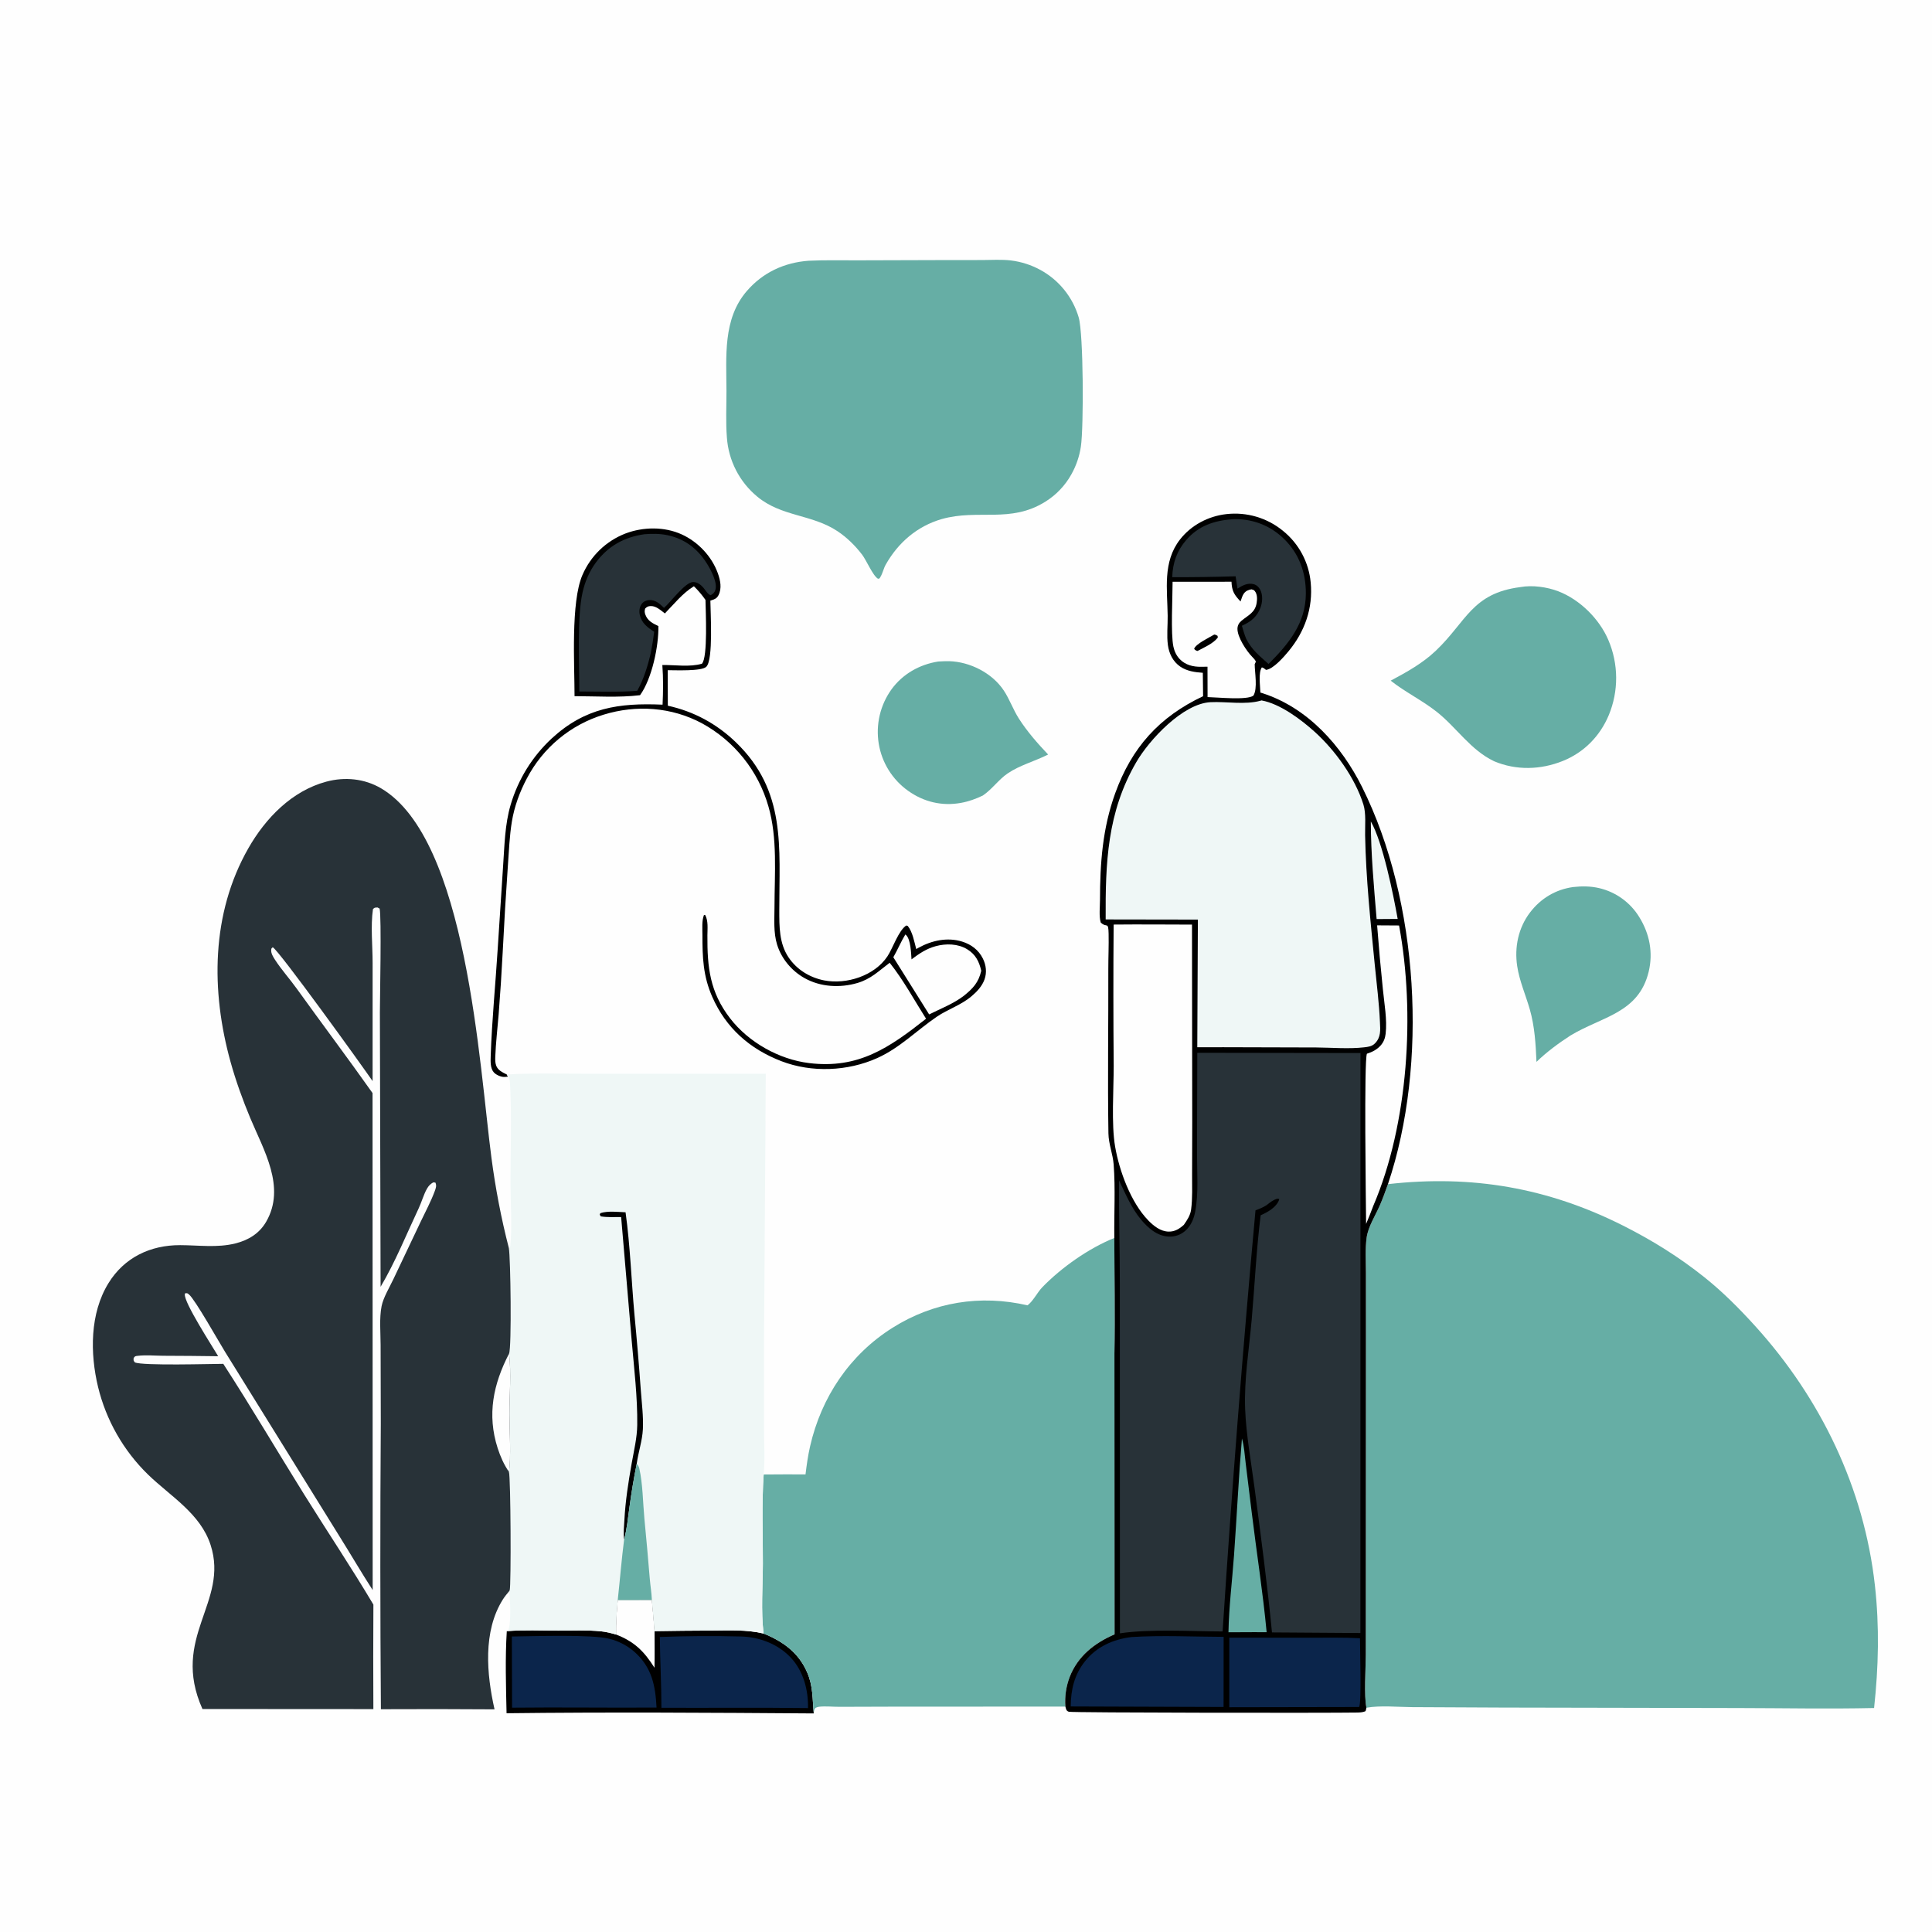 <svg xmlns="http://www.w3.org/2000/svg" clip-rule="evenodd" fill-rule="evenodd" stroke-linejoin="round" stroke-miterlimit="2" viewBox="0 0 1024 1024"><g fill-rule="nonzero"><path d="m0 0h1024v1024h-1024z" fill="#fefefe"></path><path d="m833.757 470.156c4.534-.516 9.291-.501 13.749.543.549.127 1.095.267 1.638.421s1.081.321 1.616.502c.534.181 1.063.375 1.588.582s1.044.427 1.558.66c.513.233 1.021.479 1.522.738.502.258.997.529 1.485.812s.968.578 1.441.885.939.625 1.396.955.906.671 1.347 1.024c.44.353.871.716 1.294 1.09.422.374.835.758 1.238 1.153s.796.799 1.179 1.213c.383.415.755.838 1.117 1.271s.713.874 1.052 1.324c.34.45.669.908.986 1.375s.622.941.915 1.423c5.432 8.777 7.391 18.748 4.967 28.855-5.298 22.089-24.817 23.772-41.486 33.874-6.185 3.977-12.722 8.828-17.989 13.954-.398-9.32-.947-18.744-3.525-27.762-2.187-7.651-5.51-15.098-6.704-22.994-1.511-9.996.595-20.229 6.746-28.347 5.676-7.493 13.581-12.247 22.87-13.551z" fill="#66aea5"></path><path d="m497.252 350.628c1.939-.107 3.901-.24 5.843-.185 11.038.311 22.836 6.296 28.97 15.59 3.063 4.64 4.933 10.095 7.939 14.796 4.437 6.939 9.878 13.129 15.527 19.088-6.917 3.512-15.052 5.651-21.428 9.995-4.835 3.295-8.177 8.312-13.155 11.725-3.732 1.804-7.554 3.179-11.645 3.913-10.06 1.806-19.723-.497-28.01-6.425-.513-.365-1.016-.743-1.51-1.133s-.978-.792-1.453-1.206c-.474-.413-.938-.839-1.391-1.276s-.895-.884-1.326-1.343-.851-.928-1.259-1.407c-.407-.479-.803-.969-1.187-1.468-.383-.499-.754-1.008-1.113-1.525s-.704-1.043-1.037-1.577c-.333-.535-.652-1.077-.957-1.627-.306-.551-.598-1.108-.876-1.673s-.542-1.136-.792-1.713c-.25-.578-.486-1.162-.707-1.751s-.427-1.184-.619-1.783c-.191-.599-.368-1.203-.53-1.812-.162-.608-.309-1.22-.44-1.836-.132-.615-.248-1.234-.349-1.855-.101-.622-.188-1.246-.259-1.873-.071-.626-.126-1.254-.167-1.883-.04-.629-.065-1.258-.074-1.889-.009-.63-.003-1.26.018-1.89s.058-1.259.11-1.887c.053-.629.12-1.255.203-1.88s.182-1.247.295-1.867.242-1.237.385-1.851c.144-.614.303-1.224.476-1.83s.362-1.207.565-1.804.42-1.188.652-1.774.478-1.166.739-1.741c.26-.574.534-1.141.823-1.702.288-.561.59-1.114.905-1.659.315-.546.644-1.084.985-1.614.341-.529.696-1.05 1.063-1.563 5.934-8.184 14.882-13.25 24.786-14.805z" fill="#66aea5"></path><path d="m327.415 848.048 18.085-.043c.535 5.503 1.013 11.012 1.433 16.525 10.014-.164 20.029-.265 30.044-.302 9.265-.044 18.663-.588 27.739 1.583 10.347 4.185 18.613 10.166 23.138 20.69 3.14 7.302 2.714 13.969 3.454 21.653-54.227-.387-108.599-.746-162.821-.1-.303-14.293-.779-29.28.123-43.522 9.009-.705 18.27-.289 27.317-.262 7.454.022 15.219-.385 22.622.36 2.696.272 5.362.937 7.956 1.704-.118-6.115.342-12.203.91-18.286z"></path><path d="m327.415 848.048 18.085-.043c.535 5.503 1.013 11.012 1.433 16.525.006 6.465.113 12.95-.043 19.412-5.455-8.687-10.708-13.901-20.385-17.608-.118-6.115.342-12.203.91-18.286z" fill="#fefefe"></path><path d="m271.289 867.381c11.682-.125 42.022-1.21 51.636 1.2 1.254.306 2.485.688 3.692 1.145s2.381.985 3.524 1.586c1.142.601 2.243 1.269 3.304 2.005 1.061.735 2.072 1.533 3.035 2.393 9.007 8.106 10.93 17.752 11.496 29.332-25.522.18-51.045-.221-76.568.062z" fill="#0b254b"></path><path d="m349.726 867.633c14.249-.529 28.79-.624 43.045-.26 9.788.249 19.624 4.019 26.396 11.241 6.635 7.076 9.324 17.17 9.081 26.703-25.886-.324-51.794-.053-77.684-.159.002-12.475-.718-25.03-.838-37.525z" fill="#0b254b"></path><path d="m805.82 311.176c6.317-1.165 14.197-.065 20.172 2.245 11.393 4.402 21.697 14.605 26.469 25.813.334.783.649 1.573.944 2.371s.57 1.603.825 2.415.489 1.63.704 2.453c.214.823.408 1.652.581 2.485s.326 1.669.457 2.51.242 1.684.332 2.531c.089.846.158 1.694.205 2.543s.074 1.7.079 2.551-.011 1.701-.048 2.551-.096 1.699-.175 2.546-.18 1.692-.301 2.534c-.121.843-.264 1.681-.427 2.516s-.346 1.666-.551 2.492c-.204.826-.429 1.646-.674 2.461s-.511 1.623-.796 2.425c-.285.801-.59 1.595-.915 2.382-4.66 11.147-13.113 19.791-24.355 24.319-11.762 4.736-24.684 5.112-36.429.166-12.616-6.019-19.81-17.84-30.489-26.258-7.744-6.105-16.676-10.405-24.335-16.462 8.564-4.582 16.885-9.169 23.977-15.922 16.211-15.434 19.069-30.399 44.75-33.667z" fill="#66aea5"></path><path d="m304.521 368.976c.007-16.727-2.066-49.84 4.201-64.269.268-.622.551-1.237.849-1.845.299-.608.612-1.208.94-1.801.328-.592.671-1.176 1.028-1.751.357-.576.729-1.142 1.115-1.699.385-.557.784-1.104 1.197-1.641s.838-1.063 1.277-1.579.891-1.021 1.355-1.514.94-.975 1.428-1.444c.488-.47.987-.927 1.498-1.372s1.032-.876 1.564-1.295c.533-.419 1.075-.824 1.627-1.216.553-.392 1.115-.77 1.686-1.134s1.151-.713 1.74-1.048 1.185-.656 1.789-.961c.605-.305 1.217-.595 1.836-.87s1.244-.534 1.876-.778c9.35-3.539 20.56-3.706 29.743.46 8.691 3.942 15.994 11.668 19.218 20.675 1.313 3.669 2.202 7.96.31 11.598-.891 1.714-2.025 2.121-3.751 2.682-.179.059-.359.112-.539.168.035 6.089 1.629 31.221-2.128 35.036-2.46 2.498-16.74 1.823-20.469 1.835l.048 18.825c13.813 3.02 25.909 9.586 36.093 19.407 26.739 25.788 22.956 55.526 22.984 89.053.008 8.594-.086 17.438 4.886 24.889 4.365 6.539 11.297 10.768 18.952 12.252 11.81 2.288 26.639-2.491 33.45-12.72 2.895-4.349 5.84-13.593 9.994-16.394l.801.23c2.587 3.219 3.443 8.344 4.502 12.26.399-.231.8-.457 1.205-.678 7.013-3.876 15.297-5.707 23.151-3.268 4.778 1.483 8.659 4.396 10.934 8.922 1.753 3.487 2.214 7.422.896 11.135-1.281 3.606-4.069 6.549-6.955 8.969-5.697 4.778-12.402 6.756-18.356 10.81-10.681 7.271-19.572 16.52-31.584 21.909-15.636 7.014-34.713 7.811-50.745 1.641-16.768-6.454-29.384-17.586-36.648-34.078-4.909-11.145-5.217-20.977-5.221-32.934-.001-3.277-.387-7.34.803-10.439l.628-.094c1.743 3.114 1.228 7.387 1.207 10.846-.102 16.948 1.291 30.019 12.024 43.966 9.787 12.717 25.946 21.783 41.834 23.727 26.216 3.207 42.472-8.078 62.038-23.499-6.257-9.869-11.996-20.522-19.277-29.662-5.762 4.318-9.967 8.632-17.118 10.72-9.239 2.698-19.51 2.159-27.998-2.585-6.789-3.795-12.211-10.23-14.539-17.679-2.013-6.443-1.408-13.48-1.4-20.144.021-17.316 1.685-36.462-3.235-53.241-.331-1.16-.692-2.311-1.081-3.453s-.805-2.274-1.25-3.395-.917-2.231-1.417-3.329-1.027-2.183-1.58-3.255c-.554-1.072-1.134-2.129-1.74-3.172s-1.238-2.071-1.895-3.082c-.657-1.012-1.339-2.007-2.045-2.985-.707-.978-1.437-1.938-2.191-2.879-.754-.942-1.531-1.865-2.331-2.768s-1.622-1.785-2.465-2.648-1.708-1.704-2.593-2.523-1.79-1.616-2.715-2.391-1.869-1.526-2.831-2.254-1.941-1.432-2.938-2.111-2.011-1.334-3.04-1.963-2.074-1.232-3.133-1.809c-16.104-8.599-34.699-9.888-52.083-4.559-1.082.33-2.155.687-3.219 1.07-1.065.383-2.119.793-3.163 1.228s-2.076.896-3.097 1.383-2.03.999-3.025 1.536c-.996.537-1.978 1.098-2.945 1.683-.968.586-1.921 1.195-2.858 1.828-.938.633-1.859 1.288-2.764 1.967s-1.793 1.379-2.663 2.102c-.871.722-1.723 1.466-2.556 2.231s-1.647 1.55-2.441 2.355c-.795.805-1.569 1.63-2.322 2.473-.753.844-1.485 1.706-2.196 2.586s-1.4 1.777-2.066 2.691-1.309 1.844-1.929 2.791c-.62.946-1.216 1.907-1.789 2.882-.572.976-1.12 1.965-1.643 2.968-3.794 7.147-6.652 14.93-7.962 22.928-1.252 7.641-1.538 15.546-2.105 23.272-1.079 15.404-2.003 30.818-2.77 46.241-.565 10.9-1.275 21.791-2.128 32.672-.596 7.456-1.511 14.963-1.787 22.431-.057 1.543-.064 3.16.458 4.633.909 2.567 3.39 3.63 5.651 4.771l.612 1.116c-.729.095-1.487.221-2.227.179-1.806-.1-4.159-1.141-5.341-2.523-1.835-2.146-1.664-5.864-1.575-8.54.636-19.084 2.57-38.332 3.751-57.418l2.8-43.025c.779-10.952.903-22.314 4.065-32.896.493-1.666 1.041-3.314 1.644-4.943s1.259-3.237 1.97-4.822 1.473-3.145 2.288-4.679c.815-1.535 1.681-3.04 2.596-4.516.916-1.477 1.88-2.921 2.892-4.332 1.013-1.412 2.071-2.789 3.176-4.13s2.253-2.643 3.444-3.907c1.192-1.265 2.425-2.488 3.698-3.669 17.723-16.317 35.56-18.923 58.775-17.916.307-6.988.414-14.045-.128-21.024 6.602-.08 14.653 1.205 20.986-.683 3.206-3.366 1.965-28.21 1.882-33.823-1.869-2.656-3.81-4.957-6.129-7.23-5.833 3.504-10.674 9.552-15.394 14.403-2.154-1.628-4.674-4.026-7.545-3.912-1.361.054-1.958.413-2.912 1.323-.345 1.242-.331 2.017.105 3.209 1.221 3.335 3.908 4.66 6.916 6.067.205 10.633-3.428 27.979-9.728 36.646-11.279 1.364-23.348.535-34.718.516z"></path><path d="m479.847 495.29c.144.113.305.208.433.339 2.453 2.517 2.596 9.431 2.842 12.853 4.113-3.07 7.866-5.656 12.889-7.008 5.392-1.451 11.688-1.331 16.577 1.627 4.446 2.69 6.406 6.543 7.489 11.442-1.42 6.263-4.465 9.431-9.324 13.331-5.504 4.174-12.138 6.714-18.289 9.784l-18.982-30.292c2.259-3.955 4.003-8.16 6.365-12.076z" fill="#fefefe"></path><path d="m341.511 283.16c4.071-.329 8.13-.354 12.145.481 9.14 1.902 15.913 7.039 20.891 14.853 2.126 3.337 5.895 10.253 4.6 14.206-.5 1.525-1.202 1.993-2.483 2.782-1.532-.432-2.767-2.691-3.769-3.894-1.363-1.636-3.3-3.127-5.536-3.095-4.21.06-11.734 10.487-15.418 13.685-2.322-2.2-4.486-4.324-7.935-4.117-1.508.09-2.938.755-3.865 1.98-1.28 1.691-1.484 4.065-.99 6.067 1.054 4.269 4.111 6.498 7.59 8.749-.48 3.793-1.069 7.517-1.822 11.266-1.548 6.762-3.77 13.968-7.182 20.022-10.132.777-20.529.344-30.694.355.007-14.428-1.23-39.262 1.699-52.403 1.275-5.723 3.573-11.191 7.067-15.92 6.486-8.779 15-13.487 25.702-15.017z" fill="#283238"></path><path d="m428.619 138.198c8.536-.417 17.169-.191 25.716-.217l42.563-.126 23.789-.027c4.95-.023 10.113-.363 15.025.204 1.375.167 2.74.399 4.093.695 1.353.297 2.69.656 4.009 1.079s2.615.908 3.888 1.454 2.518 1.151 3.734 1.815c.606.331 1.204.676 1.793 1.036s1.169.734 1.74 1.123 1.132.791 1.683 1.207 1.092.845 1.622 1.287c.53.443 1.049.898 1.557 1.366s1.004.948 1.488 1.44c.484.493.956.997 1.416 1.512.459.515.906 1.042 1.339 1.579.434.537.854 1.085 1.261 1.643s.8 1.126 1.179 1.703.744 1.163 1.094 1.758.685 1.199 1.006 1.81.626 1.23.917 1.857c.29.627.565 1.26.824 1.9s.503 1.286.731 1.938c.227.652.439 1.309.634 1.971 2.567 8.726 2.696 58.237 1.167 68.475-.193 1.292-.445 2.572-.754 3.841s-.675 2.521-1.098 3.757-.9 2.45-1.433 3.643-1.118 2.359-1.756 3.498c-.41.737-.843 1.46-1.299 2.169s-.934 1.403-1.433 2.082c-.5.679-1.021 1.342-1.562 1.988-.542.646-1.104 1.274-1.685 1.885s-1.181 1.202-1.8 1.775-1.256 1.125-1.909 1.657c-.654.533-1.324 1.044-2.01 1.534s-1.387.958-2.103 1.403c-18.573 11.621-35.559 3.728-54.903 9.203-12.988 3.766-23.063 12.421-29.68 24.129-1.183 2.095-1.593 4.52-2.828 6.557-.597.986-.215.7-1.266.958-2.786-1.644-6.031-9.622-8.444-12.791-3.607-4.735-8.1-9.149-13.069-12.443-13.6-9.015-29.609-7.606-42.505-18.313-.58-.48-1.147-.974-1.702-1.482-.555-.509-1.096-1.031-1.625-1.566-.529-.536-1.043-1.085-1.544-1.647s-.987-1.136-1.459-1.722c-.471-.587-.928-1.185-1.37-1.794-.441-.609-.867-1.229-1.277-1.86s-.804-1.272-1.182-1.923c-.377-.651-.738-1.311-1.083-1.98s-.672-1.347-.982-2.033c-.31-.685-.602-1.378-.877-2.079s-.533-1.408-.772-2.121-.46-1.432-.663-2.157-.388-1.454-.554-2.188-.313-1.472-.442-2.214c-.129-.741-.239-1.485-.33-2.232s-.164-1.496-.217-2.247c-.65-8.147-.221-16.563-.234-24.747-.029-18.2-2.01-38.049 10.711-52.875 8.518-9.927 19.958-15.207 32.871-16.147z" fill="#66aea5"></path><path d="m590.613 656.154c.049 20.392.466 40.86.064 61.244l.076 148.836c-10.579 4.584-19.442 11.473-23.761 22.5-.483 1.253-.895 2.528-1.236 3.827s-.608 2.612-.803 3.941c-.194 1.328-.314 2.663-.359 4.005-.046 1.342-.017 2.682.087 4.021l-91.923.04-27.752.085c-3.458.016-7.526-.439-10.909-.038-.671.08-1.25.337-1.863.6-.813.964-.792 1.731-.926 2.939-.74-7.684-.314-14.351-3.454-21.653-4.525-10.524-12.791-16.505-23.138-20.69-1.439-11.958-.417-25.079-.382-37.168.046-15.604-.648-31.598.428-47.137 7.393-.066 14.785-.082 22.178-.048.601-4.976 1.294-9.918 2.407-14.809 5.945-26.114 21.017-48.637 43.756-62.929 21.706-13.643 46.55-17.625 71.495-11.865 3-2.221 5.178-6.844 7.883-9.632 10.09-10.402 24.599-20.643 38.132-26.069z" fill="#66aea5"></path><path d="m268.618 569.505c15.328-.922 30.989-.318 46.359-.4l90.898-.006-.898 139.596-.014 48.414c-.005 7.996.55 16.466-.201 24.397-1.076 15.539-.382 31.533-.428 47.137-.035 12.089-1.057 25.21.382 37.168-9.076-2.171-18.474-1.627-27.739-1.583-10.015.037-20.03.138-30.044.302-.42-5.513-.898-11.022-1.433-16.525l-18.085.043c-.568 6.083-1.028 12.171-.91 18.286-2.594-.767-5.26-1.432-7.956-1.704-7.403-.745-15.168-.338-22.622-.36-9.047-.027-18.308-.443-27.317.262l.88-.678c1.457-3.726.989-16.271.309-20.416.117-.193.283-.364.35-.58.808-2.599.562-59.967-.413-62.768 1.218-7.019.292-22.896.29-30.557-.002-9.984 1-22.312-.214-32.096 1.447-3.259.816-50.947-.122-55.977l.549-.217c.163-.6.232-.783.301-1.481.883-9.041.054-23.241.043-32.667-.019-17.276.682-34.853-.227-52.076-.087-1.655-.096-3.077-1.126-4.398z" fill="#eff7f6"></path><path d="m329.221 645.058c-3.555-.01-7.325.22-10.829-.36l-.521-.989.343-.719c3.999-1.284 9.192-.628 13.347-.449 2.481 17.833 3.072 36.069 4.691 54.007 1.297 13.444 2.43 26.902 3.397 40.373.492 6.731 1.419 13.801 1.095 20.546-.291 6.072-2.441 12.29-3.268 18.36-1.535 7.645-2.819 15.332-3.85 23.061-.799 5.63-1.337 11.547-2.825 17.045-.487-3.234-.028-7.028.144-10.295.537-10.187 2.103-20.062 3.873-30.09 1.169-6.616 2.847-13.514 2.935-20.237.194-14.779-1.681-30.075-2.949-44.833z"></path><path d="m337.476 775.827c.723.82 1.125 1.419 1.374 2.507 1.851 8.078 1.9 18.207 2.691 26.544 1.03 10.632 1.982 21.271 2.857 31.916.315 3.707.957 7.51 1.102 11.211l-18.085.043c1.177-10.694 2.013-21.447 3.386-32.115 1.488-5.498 2.026-11.415 2.825-17.045 1.031-7.729 2.315-15.416 3.85-23.061z" fill="#66aea5"></path><path d="m735.643 627.622c44.443-5.027 84.666 1.873 124.634 21.985 15.349 7.725 29.66 16.63 43.095 27.362 9.808 7.835 18.592 16.676 27.009 25.971 34.654 38.268 57.611 85.798 63.354 137.308 2.444 21.923 1.942 43.163-.428 65.033-23.9.543-47.898.055-71.807.013l-125.19-.248-47.945-.229c-7.581-.05-16.677-1.001-24.127.318-1.386-6.635-.358-20.736-.332-28.012l.024-58.09.054-112.604-.014-32.008c-.001-6.083-.452-12.562.398-18.583.8-5.674 4.579-11.536 6.889-16.792 1.642-3.734 3.008-7.586 4.386-11.424z" fill="#66aea5"></path><path d="m107.303 905.81c-17.047-38.085 14.169-56.468 4.334-86.907-5.404-16.726-21.237-25.776-33.189-37.364-.808-.787-1.602-1.587-2.381-2.402-.78-.815-1.545-1.643-2.296-2.484-.751-.842-1.486-1.696-2.207-2.563s-1.426-1.747-2.116-2.639-1.364-1.796-2.023-2.711c-.658-.915-1.3-1.842-1.926-2.78s-1.236-1.887-1.828-2.846c-.593-.959-1.169-1.929-1.728-2.908-.558-.979-1.1-1.968-1.624-2.967-.524-.998-1.031-2.005-1.52-3.021-.489-1.017-.96-2.041-1.413-3.074-.453-1.032-.888-2.072-1.305-3.12-.416-1.048-.815-2.103-1.194-3.165-.38-1.061-.741-2.129-1.084-3.204-.342-1.074-.665-2.154-.97-3.24-.305-1.085-.59-2.176-.857-3.272-4.292-17.843-4.388-39.002 5.525-55.066 8.385-13.587 22.178-20.173 37.994-20.127 9.755.029 19.657 1.493 29.255-.91 6.894-1.725 12.733-5.255 16.361-11.562 10.529-18.302-1.378-37.904-8.468-54.894-4.029-9.654-7.659-19.713-10.458-29.796-10.429-37.563-10.327-78.523 9.43-113.17 9.12-15.994 23.065-30.442 41.372-35.343 9.818-2.628 20.19-1.626 29.002 3.555 45.66 26.849 51.99 146.725 58.493 195.91 2.146 16.23 5.132 31.877 9.208 47.72.938 5.03 1.569 52.718.122 55.977 1.214 9.784.212 22.112.214 32.096.002 7.661.928 23.538-.29 30.557.975 2.801 1.221 60.169.413 62.768-.067.216-.233.387-.35.58-1.153 1.385-2.313 2.781-3.277 4.307-10.669 16.901-8.6 39.683-4.407 58.236-20.078-.145-40.156-.166-60.235-.065-.384-50.461-.402-100.921-.054-151.38l-.098-41.519c-.003-6.546-.753-14.416.532-20.796.914-4.539 4.286-10.074 6.293-14.354l14.562-30.66c2.446-5.158 5.293-10.431 7.267-15.772.611-1.651 1.138-2.998.377-4.655l-1.139-.098c-1.508.851-2.413 1.779-3.287 3.29-1.79 3.095-2.822 7.033-4.372 10.325-6.509 13.821-12.461 28.612-20.242 41.729l-.378-145.488c.007-6.626.932-50.806-.141-54.974l-1.112-.588c-1.308.122-1.446-.113-2.417.865-1.299 9.102-.176 19.323-.18 28.562l-.01 62.6c-5.577-8.155-49.777-69.498-52.93-70.942-.626.611-.697.454-.796 1.233-.247 1.934 1.038 3.898 2.043 5.449 3.415 5.274 7.777 10.099 11.463 15.225 13.319 18.522 27.019 36.748 40.196 55.375l.064 263.404c-5.999-9.26-11.558-18.844-17.423-28.196l-60.798-98.03c-3.298-5.31-15.88-27.707-19.089-30.387-.912-.762-.884-.793-2.113-.651-.044.16-.109.315-.131.479-.572 4.292 14.598 27.635 17.676 32.859-9.709-.138-19.418-.221-29.127-.249-4.426-.022-9.284-.495-13.636.049-1.237.154-1.359.18-2.039 1.141-.097 1.312-.162 1.288.632 2.322 3.99 1.867 40.614.786 46.873.773 14.694 22.685 28.431 46.065 42.728 69.007 12.187 19.557 25.05 38.795 36.829 58.59-.109 18.468-.114 36.935-.014 55.401z" fill="#283238"></path><path d="m269.812 717.437c1.214 9.784.212 22.112.214 32.096.002 7.661.928 23.538-.29 30.557-2.635-3.797-4.549-8.145-5.961-12.535-5.714-17.758-2.339-33.932 6.037-50.118z" fill="#fefefe"></path><path d="m637.52 356.594c-4.191-.284-8.417-.86-11.966-3.284-3.856-2.634-5.927-6.862-6.542-11.403-.678-5.012-.053-10.418-.118-15.482-.181-14.018-2.734-28.55 6.504-40.442 5.95-7.659 15.042-12.427 24.633-13.497.664-.075 1.33-.134 1.997-.176.667-.043 1.335-.068 2.003-.077.669-.009 1.337-.001 2.005.024s1.335.066 2.001.125c.666.058 1.33.133 1.992.224.663.091 1.322.199 1.979.323.657.125 1.31.265 1.96.422.649.157 1.295.331 1.936.52s1.277.395 1.908.616 1.256.458 1.875.71c.619.253 1.231.521 1.836.804.606.283 1.204.581 1.795.894s1.173.641 1.747.983 1.139.698 1.696 1.069 1.103.755 1.64 1.153 1.064.809 1.581 1.233c.519.417 1.027.846 1.524 1.289s.983.897 1.457 1.364c.475.467.937.945 1.387 1.435.451.49.889.991 1.314 1.502.425.512.838 1.034 1.237 1.567s.785 1.075 1.157 1.626c.372.552.73 1.113 1.074 1.683.344.569.673 1.147.988 1.734.315.586.615 1.18.9 1.781s.555 1.209.81 1.824.494 1.236.718 1.863c.223.627.431 1.259.623 1.896s.368 1.279.527 1.925c.16.646.304 1.296.431 1.949s.238 1.309.333 1.968c.094.659.172 1.319.233 1.982 1.321 13.579-3.134 26.064-11.766 36.488-2.418 2.921-8.085 9.461-11.926 9.841-.784-.65-1.19-1.032-2.179-1.339-1.968 2.694-.878 10.028-.792 13.36.416.116.83.239 1.241.373 23.981 7.792 41.768 27.827 52.698 49.764 30.057 60.329 35.114 146.678 13.672 210.414-1.378 3.838-2.744 7.69-4.386 11.424-2.31 5.256-6.089 11.118-6.889 16.792-.85 6.021-.399 12.5-.398 18.583l.014 32.008-.054 112.604-.024 58.09c-.026 7.276-1.054 21.377.332 28.012-.096.622-.282 1.191-.463 1.792-1.542.731-3.203.723-4.878.755-13.065.252-150.825.143-152.425-.433-1.445-.52-1.399-1.4-1.791-2.721-.104-1.339-.133-2.679-.087-4.021.045-1.342.165-2.677.359-4.005.195-1.329.462-2.642.803-3.941s.753-2.574 1.236-3.827c4.319-11.027 13.182-17.916 23.761-22.5l-.076-148.836c.402-20.384-.015-40.852-.064-61.244-.165-12.864.619-26.115-.341-38.919-.42-5.607-2.687-10.827-2.779-16.537-.465-28.913.026-57.905-.061-86.832-.019-6.31.302-12.672.162-18.97-.15-6.786-.953-2.847-4.179-5.947-.99-3.347-.401-8.268-.396-11.815.03-19.614 1.332-38.059 8.075-56.723 8.748-24.214 23.349-40.456 46.573-51.415z"></path><path d="m726.567 435.374c6.332 10.98 11.931 38.738 14.237 51.682l-11.162.076c-1.422-17.097-3.055-34.603-3.075-51.758z" fill="#eff7f6"></path><path d="m658.247 762.446c1.227 4.075 1.446 8.836 1.994 13.082l3.208 26.147c2.562 21.134 5.919 42.244 7.899 63.433l-6.598-.025-13.64.061c.254-13.587 1.978-27.304 2.952-40.875 1.48-20.598 2.452-41.243 4.185-61.823z" fill="#66aea5"></path><path d="m729.904 490.456 11.632.072c8.587 46.189 4.945 105.121-13.666 148.603-1.159 3.232-2.51 6.399-3.81 9.577-.099-11.702-1.155-86.845.439-90.222 2.832-.907 5.221-2.099 7.249-4.338 1.585-1.752 2.399-3.858 2.667-6.183.871-7.578-.719-16.027-1.458-23.61-1.176-11.285-2.194-22.585-3.053-33.899z" fill="#fefefe"></path><path d="m621.498 308.348 31.214-.017c.222 4.973 1.441 6.915 4.803 10.461.465-1.291.907-3.025 1.708-4.14 1.05-1.459 2.332-1.984 4.064-2.287.836.254 1.228.212 1.802.935 1.346 1.697 1.286 4.153.973 6.2-.798 5.217-4.459 6.509-8.1 9.556-1.261 1.055-2.031 2.426-2.084 4.098-.141 4.479 4.839 11.997 7.912 15.086.806.811 1.347 1.381 1.858 2.437l-.631 1.366c.021 4.516 1.629 12.766-.67 16.643-3.365 2.556-19.102.893-24.313.785l-.037-16.106-3.407.051c-4.168.056-8.278-.932-11.264-4.03-1.771-1.837-2.855-4.133-3.39-6.613-1.484-6.878-.431-25.939-.438-34.425z" fill="#fefefe"></path><path d="m643.574 336.335c.801.09 1.086.278 1.766.678l.122.907c-2.407 3.185-7.309 5.265-10.765 7.112-.971-.303-1.108-.366-1.78-1.125.792-2.607 8.172-6.092 10.657-7.572z"></path><path d="m651.546 867.994 42.396.039c8.941.014 17.95-.211 26.879.279-.028 5.449.924 33.714-.446 36.442l-68.832.125z" fill="#0b254b"></path><path d="m653.256 275.186c.498-.03.997-.051 1.496-.048 9.987.062 18.853 3.629 25.978 10.669 7.89 7.797 11.445 17.787 11.402 28.797-.062 15.76-9.187 26.747-19.782 37.324-4.943-4.489-8.68-7.226-11.844-13.355-.942-2.241-1.585-4.584-2.283-6.909l.396-.189.657-.322c4.175-1.997 7.037-4.529 8.747-8.95 1.144-2.956 1.402-6.782-.099-9.667-.733-1.407-1.939-2.517-3.504-2.923-3.126-.813-5.992.736-8.53 2.368l-.992-6.525c-11.195.34-22.392.496-33.592.468.223-7.548 2.461-13.95 7.402-19.682 6.545-7.594 14.795-10.304 24.548-11.056z" fill="#283238"></path><path d="m599.722 867.672c16.069-1.012 32.702-.15 48.829-.109l-.029 37.171-32.147-.107-48.877-.168c.064-8.864 1.91-16.796 7.516-23.879 6.207-7.842 14.96-11.727 24.708-12.908z" fill="#0b254b"></path><path d="m590.251 490.036c13.841-.137 27.69-.013 41.531.021l.125 104.494-.074 28.175c-.024 6.043.273 12.377-.522 18.368-.406 3.062-2.113 5.612-3.838 8.08-2.342 2.131-4.777 3.66-8.053 3.601-4.313-.078-7.921-2.96-10.798-5.917-9.218-9.476-15.373-26.212-17.593-39.155-2.039-11.896-.747-30.209-.744-42.645-.213-25.008-.224-50.015-.034-75.022z" fill="#fefefe"></path><path d="m668.632 371.231c9.843 1.787 20.923 10.093 28.173 16.646 10.902 9.854 21.368 24.352 25.825 38.516 1.495 4.753.816 11.305.908 16.288.428 22.94 2.895 45.987 5.132 68.816.984 10.04 2.302 20.181 2.731 30.259.182 4.287.608 7.969-2.668 11.276-1.606 1.621-3.596 1.832-5.767 2.081-8.126.93-17.08.128-25.284.071l-49.166-.136-13.938.018.324-67.666-48.876-.079c-.15-29.831.734-56.743 16.26-83.423 6.9-11.855 24.714-31.011 39.31-31.729 8.524-.42 18.305 1.512 26.561-.795.16-.044.317-.095.475-.143z" fill="#eff7f6"></path><path d="m634.588 558.003 86.501.13-.046 307.403-46.87-.318c-2.46-25.529-5.894-51.156-9.236-76.593-1.801-13.714-4.431-27.894-4.983-41.704-.625-15.639 2.119-32.082 3.485-47.661 1.611-18.365 2.433-36.855 4.738-55.146 1.861-.786 3.849-1.851 5.503-3.028 1.733-1.233 3.96-3.469 4.358-5.598l-1.063-.15c-2.263.636-3.842 2.014-5.67 3.424-1.894 1.222-3.766 1.966-5.867 2.747-6.793 74.321-12.603 148.72-17.432 223.195-16.527-.062-38.644-1.4-54.418.996l-.048-185.423c-.001-18.222-.582-36.465-.436-54.674 3.412 7.132 6.591 14.734 11.697 20.854 3.679 4.409 8.475 8.611 14.484 8.955.425.027.85.033 1.276.016.425-.017.849-.055 1.27-.116s.838-.144 1.251-.248.82-.229 1.219-.376c.4-.146.791-.313 1.174-.5s.754-.393 1.115-.619c.361-.225.71-.469 1.045-.731.336-.262.657-.541.964-.836 2.723-2.585 4.174-6.112 4.865-9.743 1.881-9.878.942-21.081.969-31.16z" fill="#283238"></path></g></svg>